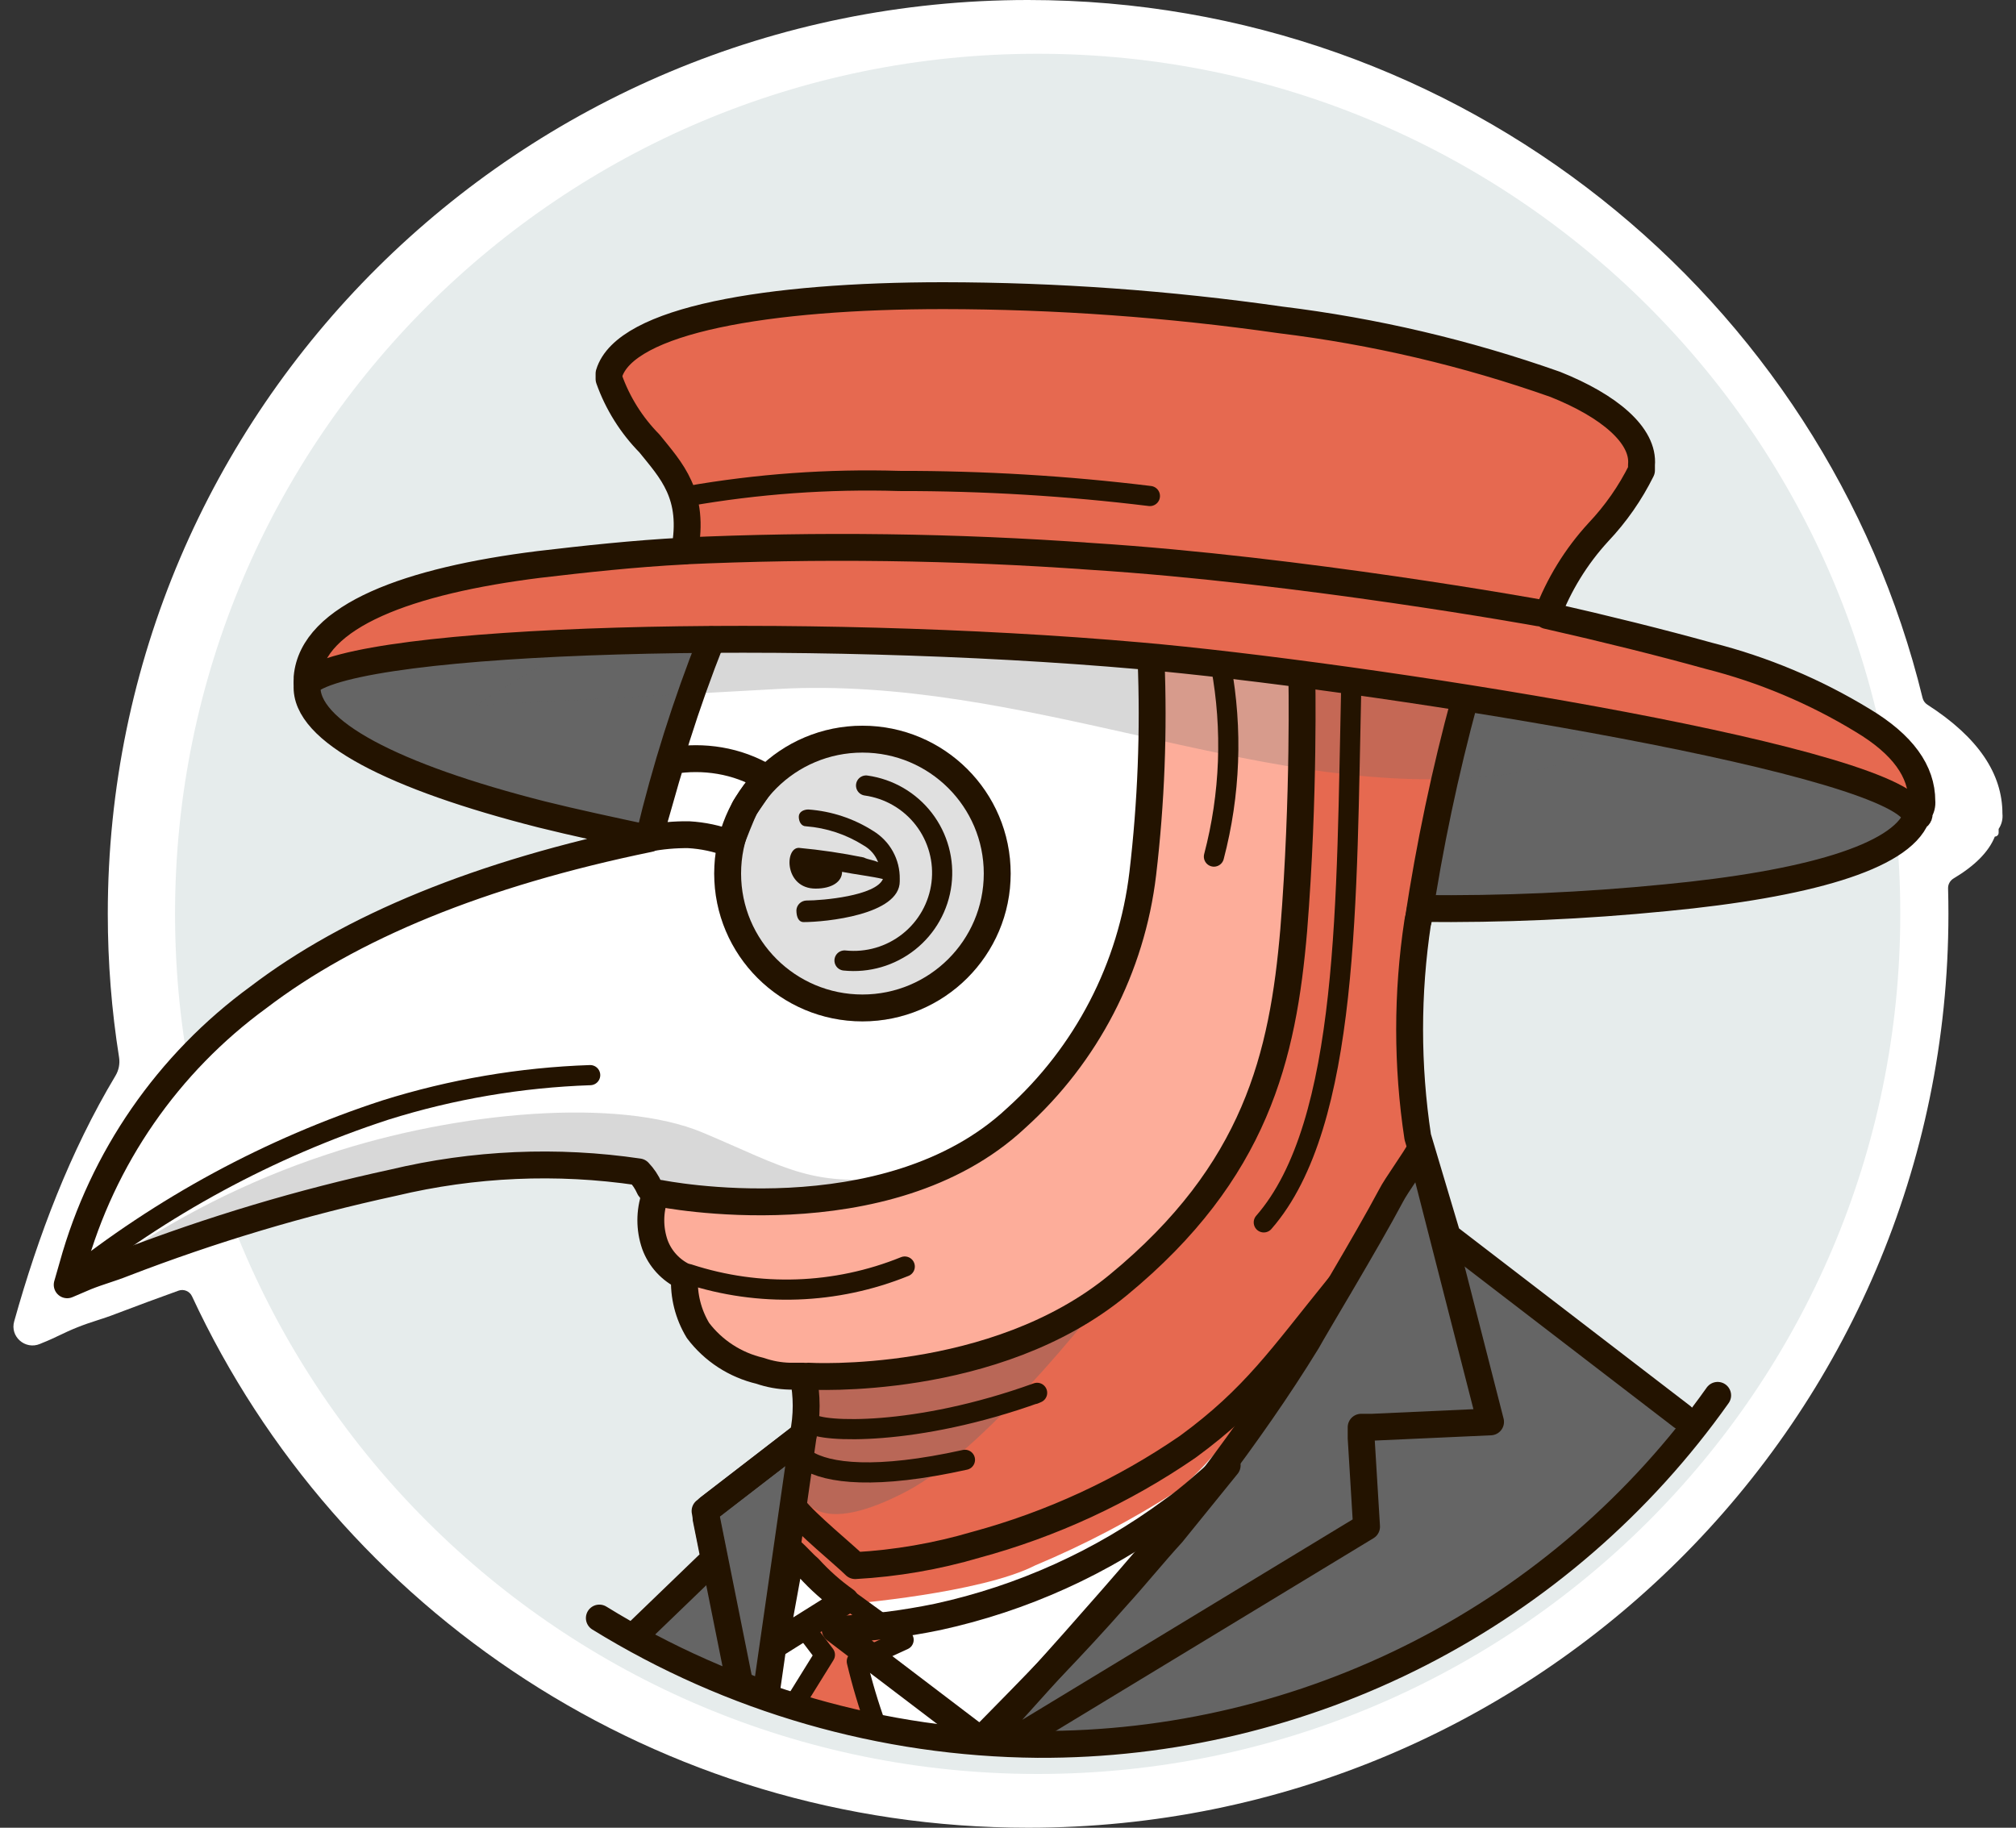 <?xml version="1.0" encoding="UTF-8"?> <svg xmlns="http://www.w3.org/2000/svg" width="75" height="68" viewBox="0 0 75 68" fill="none"><rect x="0" y="0" width="75" height="68" fill="#333333" stroke="none"/><path fill-rule="evenodd" clip-rule="evenodd" d="M38.248 68C57.157 68 72.486 52.778 72.486 34C72.486 33.682 72.482 33.365 72.473 33.05C72.469 32.899 72.549 32.76 72.678 32.682C73.463 32.214 73.986 31.694 74.213 31.124C74.25 31.124 74.286 31.109 74.313 31.082C74.339 31.055 74.354 31.019 74.354 30.982V30.84C74.466 30.674 74.516 30.473 74.495 30.273C74.495 28.793 73.605 27.441 71.703 26.217C71.614 26.16 71.55 26.071 71.525 25.969C67.891 11.067 54.371 0 38.248 0C19.339 0 4.01 15.222 4.01 34C4.01 35.815 4.153 37.596 4.429 39.334C4.467 39.573 4.42 39.817 4.295 40.024C2.607 42.843 1.425 45.962 0.529 49.157C0.363 49.726 0.937 50.231 1.487 50L1.562 49.968C2.078 49.765 2.353 49.592 2.874 49.384C3.43 49.162 3.803 49.08 4.32 48.877C5.091 48.584 5.865 48.297 6.642 48.018C6.838 47.947 7.056 48.04 7.144 48.229C12.567 59.9 24.455 68 38.248 68Z" fill="white"></path><g clip-path="url(#clip0_4404_49)"><path d="M38.603 66C56.327 66 70.695 51.673 70.695 34C70.695 16.327 56.327 2 38.603 2C20.88 2 6.512 16.327 6.512 34C6.512 51.673 20.88 66 38.603 66Z" fill="#E6ECEC"></path><path d="M44.708 55.082L36.511 64.802L30.561 63.922L28.145 62.89L29.221 57.239L44.708 55.082Z" fill="white"></path><path d="M2.672 47.59C3.153 45.09 4.243 42.747 5.848 40.768C8.242 38.027 11.178 35.809 14.473 34.253C17.096 33.12 19.807 32.201 22.58 31.505C23.163 31.402 23.734 31.241 24.285 31.024C24.285 31.024 25.3 26.951 25.602 26.263C25.904 25.575 26.654 23.629 26.654 23.629C26.654 23.629 34.658 23.914 37.021 24.052C39.384 24.19 42.978 24.592 42.978 24.592C42.978 24.592 42.973 28.328 42.757 30.492C42.54 32.656 41.868 37.011 39.693 39.533C37.517 42.055 36.166 43.665 32.372 44.353C29.689 44.745 26.963 44.745 24.28 44.353C24.28 44.353 23.952 43.515 23.221 43.478C20.049 43.149 16.844 43.379 13.753 44.158C9.998 45.096 6.299 46.242 2.672 47.59Z" fill="white"></path><path d="M32.086 38C35.132 38 37.602 35.538 37.602 32.5C37.602 29.462 35.132 27 32.086 27C29.04 27 26.57 29.462 26.57 32.5C26.57 35.538 29.04 38 32.086 38Z" fill="#656565" fill-opacity="0.2"></path><path opacity="0.25" d="M3.906 47.121C6.434 45.328 9.217 43.922 12.163 42.95C17.098 41.311 23.046 40.842 26.132 42.133C29.218 43.424 30.282 44.272 33.639 43.719C36.997 43.166 31.734 44.469 28.17 44.583C24.606 44.697 23.925 43.396 22.945 43.396C19.568 43.171 16.176 43.478 12.895 44.304C9.848 45.075 6.847 46.015 3.906 47.121Z" fill="#656565"></path><path d="M25.615 44.715C29.574 44.946 32.463 44.822 35.484 43.278C38.348 41.682 40.554 39.13 41.712 36.07C42.488 33.444 42.923 30.73 43.008 27.994C43.108 25.77 43.008 24.324 43.008 24.324L48.459 25.139C48.459 25.139 48.327 32.673 48.057 35.046C47.787 37.419 47.21 41.963 43.878 45.763C41.436 48.485 38.124 50.279 34.505 50.84C32.487 51.24 29.433 51.513 27.703 50.84C27.116 50.656 26.599 50.295 26.225 49.808C25.85 49.321 25.635 48.731 25.609 48.117C25.629 47.955 25.604 47.791 25.537 47.642C25.469 47.493 25.362 47.365 25.227 47.273C25.227 47.273 24.099 46.403 24.146 45.559C24.179 45.163 24.179 44.764 24.146 44.368L25.615 44.715Z" fill="#FDAD9A"></path><path d="M24.117 31.082C24.117 31.082 25.261 26.652 25.606 25.758C25.951 24.864 26.359 23.721 26.359 23.721C26.359 23.721 18.874 23.928 16.495 24.221C14.795 24.36 13.116 24.685 11.486 25.188C11.334 25.387 11.065 26.549 13.091 27.706C15.6 28.901 18.22 29.849 20.913 30.536C21.971 30.774 23.04 30.956 24.117 31.082Z" fill="#656565"></path><path d="M52.836 33.75C52.836 33.75 53.63 29.411 53.911 28.338L54.537 25.955C54.537 25.955 63.546 27.508 65.963 28.107C68.38 28.706 71.212 29.795 71.347 30.107C71.482 30.419 70.424 31.792 68.352 32.384C64.732 33.048 61.078 33.503 57.406 33.747C55.618 33.879 52.836 33.75 52.836 33.75Z" fill="#656565"></path><path d="M23.625 60.793L26.676 57.923L26.099 55.95L29.841 53.375L28.376 63.375C28.376 63.375 25.746 62.096 24.907 61.708C24.423 61.492 23.987 61.18 23.625 60.793Z" fill="#656565"></path><path d="M37 64.382C37 64.382 43.444 57.055 45.273 54.74C47.101 52.425 52.825 42.74 52.825 42.74L53.89 46.561L63.124 53.156C57.602 59.694 49.767 63.862 41.246 64.795C39.818 64.983 38.365 64.841 37 64.382Z" fill="#656565"></path><path d="M11.387 25.182C11.756 23.662 12.87 22.534 15.732 21.752C18.986 21.112 22.279 20.682 25.588 20.464C25.653 19.498 25.447 18.534 24.994 17.678C24.135 16.699 23.361 15.65 22.679 14.541C22.653 14.195 22.287 13.309 23.931 12.541C25.575 11.773 29.273 10.646 37.113 11.019C44.952 11.392 51.276 12.194 55.584 13.465C59.893 14.736 61.1 16.274 61.133 16.838C61.166 17.402 60.709 18.319 59.609 19.693C58.51 21.067 57.74 21.993 57.733 22.367C57.724 22.741 57.733 23.034 57.733 23.034C57.733 23.034 66.033 24.714 68.65 26.37C71.268 28.026 71.52 29.036 71.52 29.59V30.281C69.764 29.231 67.838 28.493 65.829 28.099C61.818 27.125 52.254 25.582 48.91 25.158C42.746 24.345 36.539 23.893 30.322 23.806C23.093 23.811 18.981 23.875 16.038 24.269C14.467 24.459 12.913 24.764 11.387 25.182Z" fill="#E66950"></path><path d="M29.336 63.499L30.706 61.446L29.831 60.398L31.778 59.383L33.817 61.154L31.673 61.915L32.642 64.384L29.336 63.499Z" fill="#E66950"></path><path d="M30 51.294C30.03 51.87 30.03 52.447 30 53.023C29.942 53.45 29.336 57.777 29.336 57.777L31.581 59.677C31.581 59.677 36.482 59.277 38.512 58.24C40.339 57.474 42.097 56.553 43.765 55.486C45.293 54.332 48.656 49.791 48.909 49.403C49.162 49.015 52.894 42.703 52.894 42.703C52.401 40.356 52.257 37.949 52.467 35.56C52.969 32.296 53.638 29.061 54.472 25.865L48.101 24.998C48.101 24.998 48.755 27.498 48.232 33.448C47.71 39.398 46.55 43.39 42.409 46.978C39.9 49.341 36.662 50.787 33.224 51.078C32.157 51.244 31.079 51.316 30 51.294Z" fill="#E66950"></path><path opacity="0.35" d="M41.532 47.699C41.532 47.699 36.931 53.799 33.735 55.481C30.54 57.163 29.457 56.11 29.793 54.397C29.997 53.331 30.085 52.245 30.055 51.16C32.305 51.313 34.565 51.081 36.736 50.474C38.478 49.821 40.099 48.884 41.532 47.699Z" fill="#656565"></path><path d="M32.085 37.5C34.854 37.5 37.099 35.261 37.099 32.5C37.099 29.739 34.854 27.5 32.085 27.5C29.315 27.5 27.07 29.739 27.07 32.5C27.07 35.261 29.315 37.5 32.085 37.5Z" stroke="#231300"></path><path d="M23.56 60.9L26.569 58L26.268 56.5C26.253 56.359 26.288 56.217 26.368 56.1L29.878 53.4C30.029 52.674 30.029 51.926 29.878 51.2H29.377C29.001 51.191 28.629 51.123 28.274 51C27.353 50.784 26.536 50.254 25.967 49.5C25.603 48.898 25.428 48.202 25.466 47.5C24.953 47.261 24.556 46.83 24.363 46.3C24.162 45.717 24.162 45.083 24.363 44.5C24.262 44.4 24.262 44.3 24.162 44.2C24.064 43.978 23.928 43.775 23.761 43.6C20.721 43.151 17.623 43.287 14.635 44C11.219 44.74 7.866 45.743 4.606 47C4.105 47.2 3.703 47.3 3.202 47.5L2.5 47.8L2.701 47.1C3.81 43.084 6.248 39.559 9.62 37.1C13.03 34.5 17.844 32.5 24.162 31.2C22.758 30.9 21.354 30.6 20.15 30.3C14.635 28.9 11.325 27.2 11.425 25.5V25.2C11.626 22.9 15.236 21.6 20.05 21C21.755 20.8 23.56 20.6 25.466 20.5C25.867 18.4 24.964 17.5 24.162 16.5C23.491 15.819 22.977 15 22.658 14.1V13.9C23.259 11.9 28.575 11 35.093 11C39.288 11.005 43.477 11.306 47.629 11.9C51.116 12.326 54.546 13.13 57.858 14.3C59.864 15.1 61.168 16.2 61.067 17.3V17.5C60.65 18.342 60.109 19.117 59.463 19.8C58.634 20.702 57.988 21.755 57.557 22.9C59.764 23.4 61.769 23.9 63.575 24.4C65.59 24.91 67.517 25.719 69.291 26.8C70.795 27.7 71.497 28.7 71.497 29.8C71.512 29.941 71.477 30.083 71.397 30.2V30.3C71.397 30.326 71.386 30.352 71.368 30.371C71.349 30.39 71.323 30.4 71.297 30.4C70.695 31.9 67.185 32.9 61.97 33.4C58.938 33.701 55.891 33.835 52.844 33.8C52.82 33.968 52.787 34.135 52.743 34.3C52.341 36.952 52.341 39.648 52.743 42.3L53.847 46L62.572 52.7" stroke="#231300" stroke-miterlimit="10" stroke-linecap="round" stroke-linejoin="round"></path><path fill-rule="evenodd" clip-rule="evenodd" d="M28.816 61.2L31.453 59.548C30.952 59.194 30.493 58.785 30.082 58.331C29.871 58.157 29.66 57.896 29.449 57.723L28.816 61.2Z" stroke="#231300" stroke-miterlimit="10" stroke-linecap="round" stroke-linejoin="round"></path><path fill-rule="evenodd" clip-rule="evenodd" d="M31.07 60.625L36.258 64.571H36.649C38.313 62.88 39.977 61.188 41.543 59.403C42.228 58.651 42.913 57.803 43.599 57.054L45.654 54.518C44.969 55.082 44.284 55.739 43.598 56.209C41.007 58.124 38.038 59.469 34.887 60.155C33.63 60.416 32.353 60.573 31.07 60.625V60.625Z" stroke="#231300" stroke-miterlimit="10" stroke-linecap="round" stroke-linejoin="round"></path><path fill-rule="evenodd" clip-rule="evenodd" d="M37.815 64.7L50.839 56.8L50.638 53.5V53.1H51.039L55.452 52.9L52.85 42.742C52.65 43.142 51.942 44.1 51.741 44.5C50.839 46.2 48.92 49.369 48.632 49.9C47.529 51.7 46.326 53.4 45.122 55C42.588 58.276 36.703 64.7 36.703 64.7H37.815Z" stroke="#231300" stroke-miterlimit="10" stroke-linecap="round" stroke-linejoin="round"></path><path opacity="0.25" d="M21.667 23.8C31.906 23.633 37.457 23.717 45.302 24.601C49.023 24.959 52.722 25.513 56.385 26.26C56.385 26.26 62.926 28.311 54.78 28.932C46.635 29.553 37.94 25.142 28.981 25.631C20.021 26.12 17.648 26.258 17.648 26.258L21.667 23.8Z" fill="#656565"></path><path d="M29.539 56.108C30.019 56.718 31.41 57.844 31.815 58.248C33.336 58.164 34.842 57.904 36.302 57.474C39.119 56.712 41.785 55.478 44.187 53.827C46.682 52.002 47.682 50.486 49.817 47.855" stroke="#231300" stroke-miterlimit="10" stroke-linecap="round" stroke-linejoin="round"></path><path d="M11.426 25.4C13.331 23.7 29.979 23.3 42.414 24.4C50.437 25.1 69.793 28.1 71.197 30.2" stroke="#231300" stroke-miterlimit="10" stroke-linecap="round" stroke-linejoin="round"></path><path fill-rule="evenodd" clip-rule="evenodd" d="M29.897 34.306C30.699 34.306 33.473 34.038 33.473 32.79V32.701C33.479 32.344 33.391 31.992 33.218 31.679C33.046 31.366 32.794 31.104 32.489 30.917C31.764 30.454 30.934 30.179 30.075 30.117C29.897 30.117 29.717 30.206 29.717 30.385C29.717 30.564 29.807 30.742 29.985 30.742C30.748 30.801 31.485 31.046 32.131 31.455C32.378 31.594 32.568 31.815 32.668 32.079C32.489 31.99 32.31 31.99 32.131 31.901C31.334 31.739 30.528 31.619 29.717 31.544C29.181 31.544 29.181 33.06 30.343 33.06C30.969 33.06 31.327 32.792 31.327 32.436C31.774 32.525 32.489 32.614 32.847 32.704C32.58 33.328 30.612 33.504 29.986 33.504C29.893 33.511 29.806 33.55 29.74 33.616C29.674 33.681 29.634 33.769 29.628 33.861C29.628 34.129 29.717 34.307 29.896 34.307L29.897 34.306Z" fill="#231300"></path><path d="M31.418 35.735C32.276 35.824 33.134 35.575 33.809 35.039C34.484 34.504 34.921 33.726 35.026 32.873C35.131 32.019 34.896 31.159 34.371 30.476C33.847 29.794 33.074 29.345 32.22 29.225" stroke="#231300" stroke-width="0.75" stroke-miterlimit="10" stroke-linecap="round" stroke-linejoin="round"></path><path fill-rule="evenodd" clip-rule="evenodd" d="M25.62 31.055C26.151 31.085 26.674 31.196 27.171 31.385C27.271 31.085 27.614 30.24 27.714 30.04C27.915 29.74 28.281 29.223 28.481 28.923C27.956 28.613 27.378 28.402 26.776 28.3C26.186 28.2 25.583 28.2 24.992 28.3C24.792 28.8 24.19 31.193 24.09 31.193C24.594 31.096 25.107 31.049 25.62 31.055V31.055Z" stroke="#231300" stroke-miterlimit="10" stroke-linecap="round" stroke-linejoin="round"></path><path d="M24.562 44.4C24.562 44.4 32.987 46.1 37.8 41.6C40.424 39.236 42.099 36.002 42.514 32.5C42.825 29.859 42.928 27.198 42.822 24.541" stroke="#231300" stroke-miterlimit="10" stroke-linecap="round" stroke-linejoin="round"></path><path d="M2.5 47.7C6.026 44.873 10.035 42.705 14.334 41.3C16.804 40.525 19.368 40.088 21.956 40" stroke="#231300" stroke-width="0.75" stroke-miterlimit="10" stroke-linecap="round" stroke-linejoin="round"></path><path d="M25.613 47.4C28.244 48.26 31.095 48.161 33.659 47.121" stroke="#231300" stroke-width="0.75" stroke-miterlimit="10" stroke-linecap="round" stroke-linejoin="round"></path><path d="M30.18 52.958C30.546 53.28 34.044 53.458 38.583 51.82C38.395 51.901 38.488 51.861 38.583 51.82" stroke="#231300" stroke-width="0.75" stroke-miterlimit="10" stroke-linecap="round" stroke-linejoin="round"></path><path d="M29.996 54.312C30.786 54.824 32.603 55.042 35.898 54.312" stroke="#231300" stroke-width="0.75" stroke-miterlimit="10" stroke-linecap="round" stroke-linejoin="round"></path><path d="M45.161 31.869C45.769 29.558 45.86 27.142 45.428 24.792" stroke="#231300" stroke-width="0.75" stroke-miterlimit="10" stroke-linecap="round" stroke-linejoin="round"></path><path d="M42.779 18.454C39.687 18.076 36.574 17.889 33.459 17.894C30.818 17.814 28.176 18.004 25.574 18.461" stroke="#231300" stroke-width="0.75" stroke-miterlimit="10" stroke-linecap="round" stroke-linejoin="round"></path><path d="M24.16 31.101C24.754 28.616 25.525 26.177 26.467 23.801" stroke="#231300" stroke-miterlimit="10" stroke-linecap="round" stroke-linejoin="round"></path><path d="M52.762 34.241C53.181 31.466 53.761 28.717 54.497 26.008" stroke="#231300" stroke-miterlimit="10" stroke-linecap="round" stroke-linejoin="round"></path><path d="M25.367 20.501C30.448 20.268 35.538 20.335 40.611 20.701C48.433 21.201 57.258 22.801 57.258 22.801" stroke="#231300" stroke-miterlimit="10" stroke-linecap="round" stroke-linejoin="round"></path><path d="M30.078 51.2C30.078 51.2 36.998 51.615 41.611 47.8C46.726 43.587 47.729 39.3 48.13 34.6C48.531 29.6 48.431 25.1 48.431 25.1" stroke="#231300" stroke-miterlimit="10" stroke-linecap="round" stroke-linejoin="round"></path><path d="M47.016 45.478C50.225 41.807 50.085 33.344 50.27 25.527" stroke="#231300" stroke-width="0.75" stroke-miterlimit="10" stroke-linecap="round" stroke-linejoin="round"></path><path fill-rule="evenodd" clip-rule="evenodd" d="M28.493 63.07L29.884 53.391L26.23 56.217L27.525 62.673L28.493 63.07Z" stroke="#231300" stroke-miterlimit="10" stroke-linecap="round" stroke-linejoin="round"></path><path d="M63.901 51.914C61.043 55.949 57.251 59.237 52.847 61.498C48.442 63.758 43.555 64.925 38.602 64.899C32.838 64.849 27.198 63.224 22.297 60.199" stroke="#231300" stroke-miterlimit="10" stroke-linecap="round" stroke-linejoin="round"></path><path fill-rule="evenodd" clip-rule="evenodd" d="M32.604 64.25C32.315 63.451 32.072 62.637 31.875 61.81L33.616 61.01L31.628 59.566L29.917 60.553L30.688 61.567L29.508 63.469C30.524 63.788 31.558 64.049 32.604 64.25V64.25Z" stroke="#231300" stroke-width="0.75" stroke-miterlimit="10" stroke-linecap="round" stroke-linejoin="round"></path></g><defs><clipPath id="clip0_4404_49"><rect width="70" height="64" fill="white" transform="translate(2 2)"></rect></clipPath></defs></svg> 